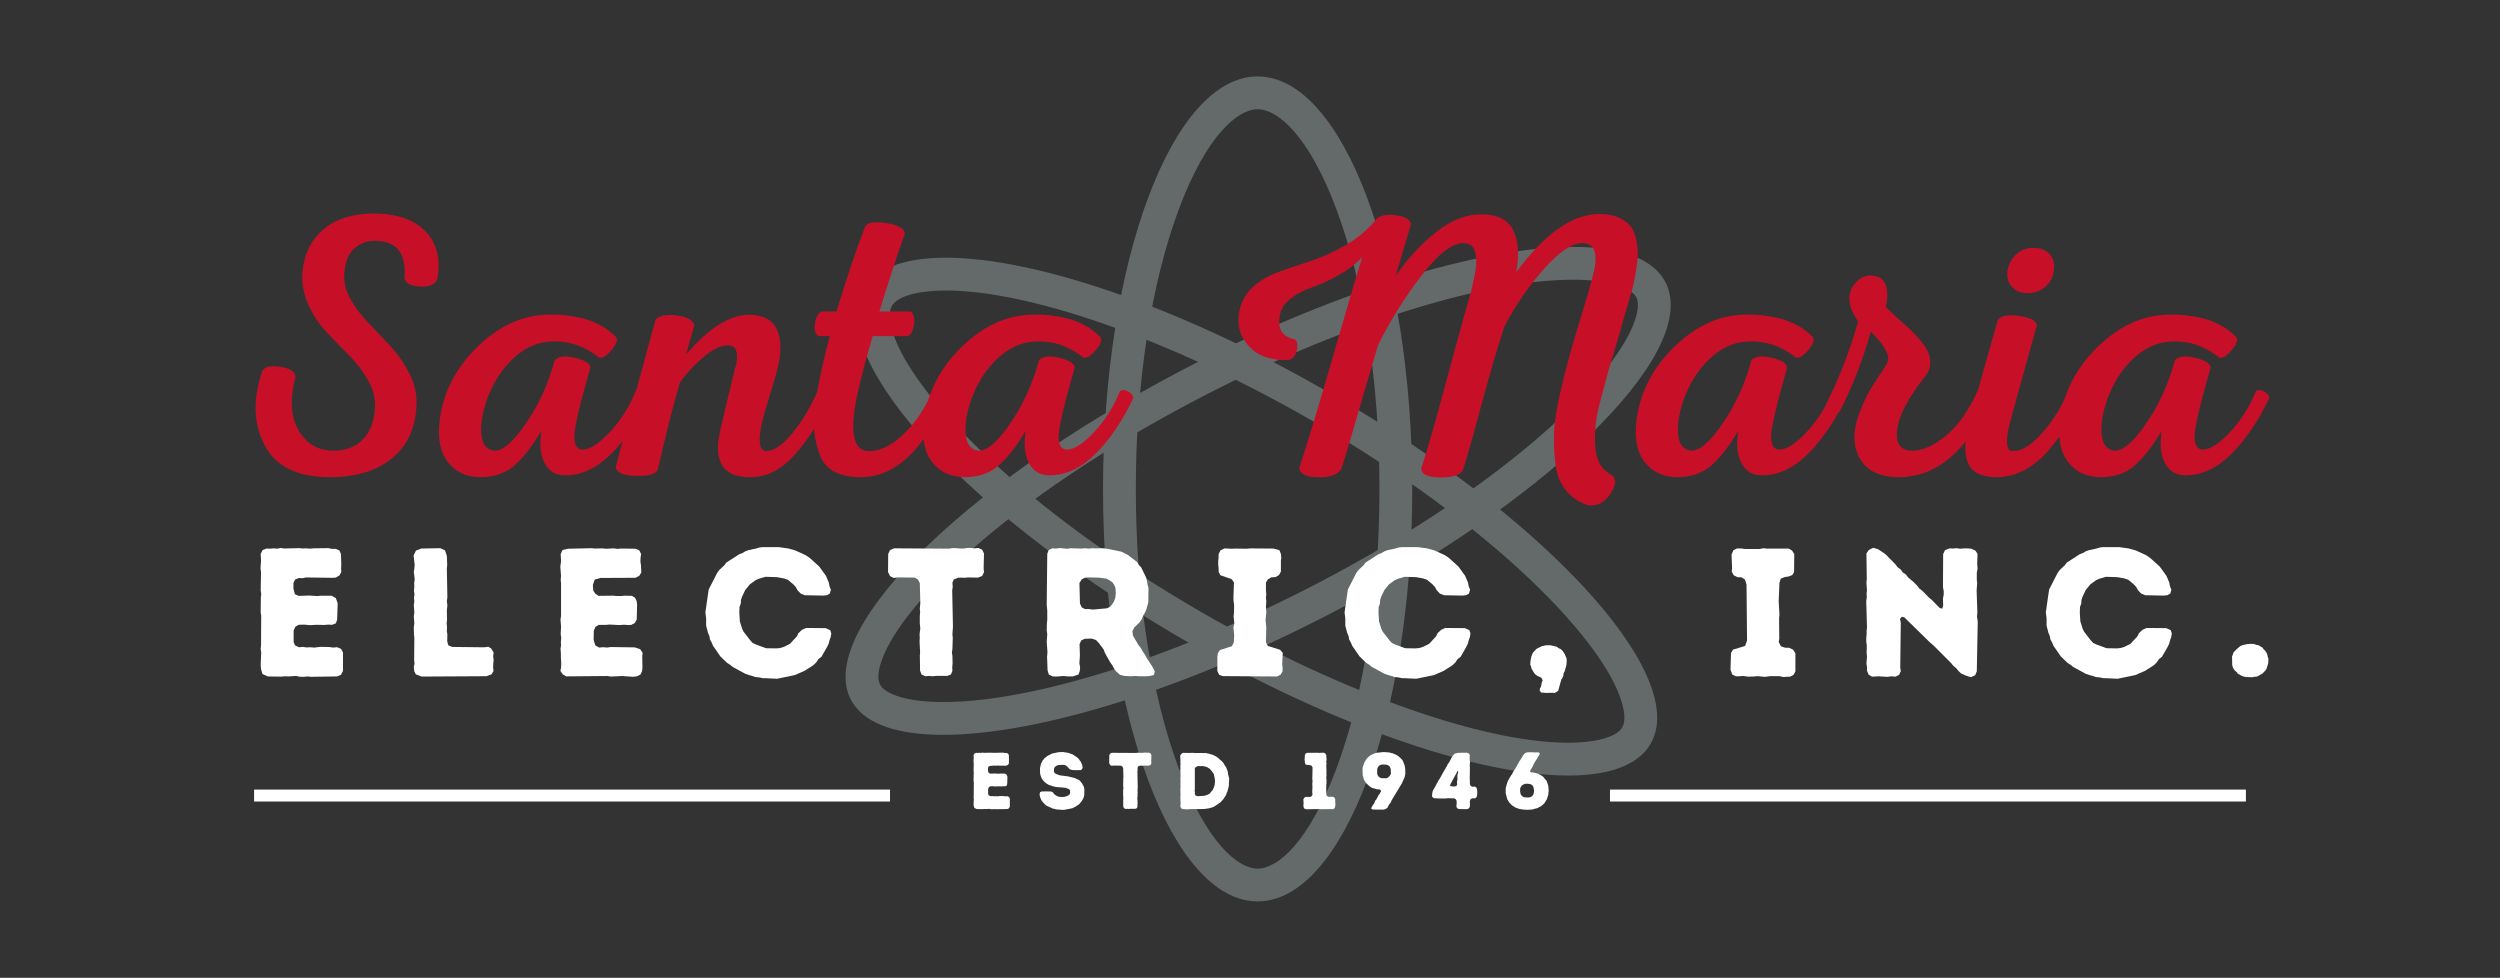 <?xml version="1.0" encoding="UTF-8"?>
<svg xmlns="http://www.w3.org/2000/svg" id="Layer_1" version="1.1" viewBox="0 0 838.38 327.91">
  <rect x="0" y="0" width="838.38" height="327.91" fill="#333333" stroke="none"/>
  <defs>
    <style>
      .st0, .st1 {
        fill: #fff;
      }

      .st2 {
        fill: none;
      }

      .st3 {
        fill: #c80f28;
      }

      .st1 {
        stroke: #fff;
        stroke-miterlimit: 10;
        stroke-width: 4px;
      }

      .st4 {
        fill: #646a69;
      }
    </style>
  </defs>
  <g>
    <rect class="st2" width="838.38" height="327.91"></rect>
    <g>
      <g>
        <path class="st4" d="M421.75,36.63c6.7,0,17.14,8.77,26.36,33.38,9.34,24.92,14.49,58.29,14.49,93.95s-5.14,69.03-14.49,93.95c-9.22,24.61-19.67,33.38-26.36,33.38s-17.14-8.77-26.36-33.38c-9.34-24.92-14.49-58.29-14.49-93.95s5.14-69.03,14.49-93.95c9.22-24.61,19.67-33.38,26.36-33.38M421.75,25.63c-28.63,0-51.85,61.93-51.85,138.33s23.21,138.33,51.85,138.33,51.85-61.93,51.85-138.33-23.21-138.33-51.85-138.33h0Z"></path>
        <path class="st4" d="M527.54,93.8h0c12.82,0,19.26,2.87,21,5.55.9,1.38.98,3.55.23,6.43-5.06,19.41-43.02,56.3-105.79,89.23-47.51,24.93-96.06,40.42-126.68,40.42-12.82,0-19.26-2.87-21-5.55-.9-1.38-.98-3.55-.23-6.43,5.06-19.41,43.02-56.3,105.79-89.23,47.51-24.93,96.06-40.42,126.69-40.42M527.54,82.8c-31.26,0-80.96,15-131.8,41.68-75.02,39.36-124.12,89.25-109.66,111.41,4.66,7.14,15.35,10.54,30.22,10.54,31.26,0,80.96-15,131.8-41.68,75.02-39.36,124.12-89.25,109.66-111.41-4.66-7.14-15.35-10.54-30.22-10.54h0Z"></path>
        <path class="st4" d="M317.18,97.42c29.77,0,79.69,18.14,127.18,46.21,60.28,35.64,95.95,74.22,100.03,93.92.63,3.05.43,5.32-.61,6.75-2.18,2.99-8.85,4.78-17.84,4.78-29.77,0-79.7-18.14-127.18-46.21-60.28-35.64-95.95-74.22-100.03-93.92-.63-3.05-.43-5.32.61-6.75,2.18-2.99,8.85-4.78,17.85-4.78h0M317.17,86.42c-12.77,0-22.15,3-26.74,9.32-15.69,21.59,30.3,73.79,102.72,116.6,51.21,30.28,101.93,47.74,132.78,47.74,12.77,0,22.15-3,26.74-9.32,15.69-21.59-30.3-73.79-102.72-116.6-51.21-30.28-101.93-47.75-132.78-47.74h0Z"></path>
      </g>
      <g>
        <g>
          <path class="st3" d="M146.66,93.54c-.67,1.84-2.59,2.69-5.76,2.57-3.17-.13-4.93-1.11-5.26-2.94.67-8.26-2.63-12.4-9.89-12.4-2.59-.08-4.88.75-6.89,2.5-2,1.75-3.13,4.55-3.38,8.39-.25,2.92.46,5.84,2.13,8.77,1.67,2.92,3.76,5.66,6.26,8.2,2.5,2.55,4.99,5.18,7.45,7.89,2.46,2.71,4.53,5.78,6.2,9.2,1.67,3.42,2.38,6.97,2.13,10.64-.42,7.6-3.26,13.46-8.52,17.59-5.26,4.13-12.23,6.16-20.91,6.07-10.69-.08-17.87-3.69-21.54-10.83-3.67-7.14-3.92-15.38-.75-24.73.83-1.5,2.9-1.98,6.2-1.44,3.3.54,4.95,1.69,4.95,3.44-1.92,7.26-1.61,13.15.94,17.66,2.55,4.51,6.32,6.85,11.33,7.01,4.34.08,7.76-1.15,10.27-3.69,2.5-2.55,3.88-6.11,4.13-10.71.17-3.09-.61-6.16-2.32-9.2-1.71-3.05-3.84-5.84-6.39-8.39-2.55-2.54-5.07-5.15-7.58-7.83-2.5-2.67-4.55-5.78-6.14-9.33-1.59-3.55-2.21-7.24-1.88-11.08.67-6.09,3.13-10.85,7.39-14.28,4.26-3.42,9.98-5.09,17.16-5.01,7.6.17,13.23,2.23,16.91,6.2,3.67,3.97,4.93,9.2,3.76,15.72Z"></path>
          <path class="st3" d="M179.22,105.94c4.67-.75,9.6-.58,14.78.5,5.18,1.09,9.39,3.3,12.65,6.64.58,1,0,2.5-1.75,4.51-1.75,2-3.13,2.75-4.13,2.25-5.34-4.26-11.31-5.97-17.91-5.13-3.59.5-6.99,2.17-10.21,5.01-3.21,2.84-5.82,6.39-7.83,10.64-1.92,4.09-3.05,8.01-3.38,11.77-.33,3.76.21,6.35,1.63,7.76,2.92,2.84,6.91.83,11.96-6.01,5.05-6.84,8.7-14.53,10.96-23.04,1.17-1.33,3.4-1.63,6.7-.88,3.3.75,5.07,1.84,5.32,3.26-2.5,8.68-4.09,14.82-4.76,18.41-1.34,6.09-.58,9.14,2.25,9.14,2.42-.08,5.43-2.04,9.02-5.89,3.59-3.84,6.47-8.39,8.64-13.65.33-.42.88-.54,1.63-.38.75.17,1.46.56,2.13,1.19.67.63.88,1.19.63,1.69-3.59,7.51-7.79,13.67-12.59,18.47s-9.96,7.2-15.47,7.2c-3.09,0-5.37-1.36-6.83-4.07-1.46-2.71-1.82-6.37-1.06-10.96-2.76,4.76-5.64,8.54-8.64,11.33-3.01,2.8-6.81,4.24-11.4,4.32-4.93.08-8.75-1.65-11.46-5.2-2.71-3.55-3.53-8.66-2.44-15.34,1.34-8.26,5.11-15.61,11.33-22.04,6.22-6.43,12.96-10.27,20.22-11.52Z"></path>
          <path class="st3" d="M251.35,105.56c4.59.08,7.64,1.69,9.14,4.82,1.5,3.13,1.63,7.37.38,12.71-.42,1.84-1.3,4.91-2.63,9.2-1.34,4.3-2.25,7.49-2.75,9.58-1.34,6.26-.84,9.39,1.5,9.39,2.5,0,5.38-1.96,8.64-5.89,3.26-3.92,6.09-8.64,8.52-14.15.33-.42.85-.54,1.57-.38.71.17,1.4.56,2.07,1.19.67.63.92,1.19.75,1.69-3.26,7.01-7.14,13.13-11.65,18.35-4.51,5.22-9.48,7.87-14.9,7.95-4.59.08-7.74-1.06-9.45-3.44-1.71-2.38-2.19-5.7-1.44-9.96.25-1.58,1.15-5.55,2.69-11.9,1.54-6.34,2.44-10.06,2.69-11.14.67-1.92.86-3.71.56-5.38-.29-1.67-1.4-2.46-3.32-2.38-2.09.08-4.59,1.32-7.51,3.69-2.92,2.38-5.64,5.24-8.14,8.58-2,6.68-4.51,16.49-7.51,29.43-.67,1.5-3.15,2.19-7.45,2.07-4.3-.13-6.49-1.15-6.57-3.07,1-4.17,5.43-20.58,13.27-49.21,1-1.42,3.28-1.94,6.83-1.56,3.55.38,5.61,1.48,6.2,3.32-1.75,6.34-2.67,9.6-2.75,9.77,7.68-8.93,14.78-13.36,21.29-13.27Z"></path>
          <path class="st3" d="M288.66,160.04c-3.51,0-6.43-.61-8.77-1.82-2.34-1.21-3.99-3.09-4.95-5.63-.96-2.55-1.59-5.15-1.88-7.83-.29-2.67-.12-6.05.5-10.14.63-4.09,1.27-7.64,1.94-10.64.67-3,1.58-6.76,2.76-11.27h-3.76c-1.17-.75-1.57-2.21-1.19-4.38.38-2.17,1.11-3.46,2.19-3.88h5.01c3.84-12.52,7.05-22.04,9.64-28.55.83-1.33,3.23-1.69,7.2-1.06,3.96.63,5.99,1.82,6.07,3.57-2.59,7.26-5.43,15.95-8.52,26.05h10.52c1.08.92,1.44,2.44,1.06,4.57-.38,2.13-1.06,3.36-2.07,3.69h-11.77c-2.42,8.43-4.05,14.57-4.88,18.41-3.01,13.36-1.84,20.08,3.51,20.16,3.67.08,7.51-1.75,11.52-5.51s7.3-8.6,9.89-14.53c.33-.42.88-.54,1.63-.38.75.17,1.44.58,2.07,1.25.63.67.85,1.25.69,1.75-7.51,17.37-16.99,26.09-28.43,26.17Z"></path>
          <path class="st3" d="M341.63,105.94c4.67-.75,9.6-.58,14.78.5,5.18,1.09,9.39,3.3,12.65,6.64.58,1,0,2.5-1.75,4.51-1.75,2-3.13,2.75-4.13,2.25-5.34-4.26-11.31-5.97-17.91-5.13-3.59.5-6.99,2.17-10.21,5.01-3.21,2.84-5.82,6.39-7.83,10.64-1.92,4.09-3.05,8.01-3.38,11.77-.33,3.76.21,6.35,1.63,7.76,2.92,2.84,6.91.83,11.96-6.01,5.05-6.84,8.7-14.53,10.96-23.04,1.17-1.33,3.4-1.63,6.7-.88,3.3.75,5.07,1.84,5.32,3.26-2.5,8.68-4.09,14.82-4.76,18.41-1.34,6.09-.58,9.14,2.25,9.14,2.42-.08,5.43-2.04,9.02-5.89,3.59-3.84,6.47-8.39,8.64-13.65.33-.42.88-.54,1.63-.38.75.17,1.46.56,2.13,1.19.67.63.88,1.19.63,1.69-3.59,7.51-7.79,13.67-12.59,18.47s-9.96,7.2-15.47,7.2c-3.09,0-5.37-1.36-6.83-4.07-1.46-2.71-1.82-6.37-1.06-10.96-2.76,4.76-5.64,8.54-8.64,11.33-3.01,2.8-6.81,4.24-11.4,4.32-4.93.08-8.75-1.65-11.46-5.2-2.71-3.55-3.53-8.66-2.44-15.34,1.34-8.26,5.11-15.61,11.33-22.04,6.22-6.43,12.96-10.27,20.22-11.52Z"></path>
          <path class="st3" d="M532.1,169.31c-2.92-1.09-5.28-2.76-7.08-5.01-1.8-2.25-2.92-5.11-3.38-8.58-.46-3.46-.63-6.95-.5-10.46.12-3.51.77-7.83,1.94-12.96,1.17-5.13,2.32-9.71,3.44-13.71,1.13-4.01,2.61-8.97,4.45-14.9,2.42-7.93,3.76-12.98,4.01-15.15.5-4.67-.96-7.01-4.38-7.01-3.51.08-7.76,2.94-12.77,8.58-5.01,5.64-9.44,12.04-13.27,19.22-2.5,7.6-5.26,17.01-8.26,28.24-3.01,11.23-4.93,17.93-5.76,20.1-.92,1.67-3.46,2.48-7.64,2.44-4.18-.04-6.26-1.06-6.26-3.07,2-6.09,4.76-15.69,8.27-28.8,3.51-13.11,6.05-22.33,7.64-27.67.5-1.75.88-3.19,1.13-4.32s.54-2.5.88-4.13c.33-1.63.5-2.98.5-4.07s-.11-2.17-.31-3.26c-.21-1.08-.65-1.9-1.31-2.44-.67-.54-1.55-.81-2.63-.81-3.76-.08-8.43,3.51-14.03,10.77-5.59,7.26-10.48,15.07-14.65,23.42-1.09,3.59-2.57,8.62-4.45,15.09-1.88,6.47-3.55,12.19-5.01,17.16-1.46,4.97-2.44,8.12-2.94,9.45-1.34,1.84-3.94,2.71-7.83,2.63-3.88-.08-5.95-1.13-6.2-3.13,2.92-8.85,6.55-20.83,10.9-35.94,4.51-15.78,7.93-27.38,10.27-34.81-2.17,2.34-4.88,4.4-8.14,6.2-3.26,1.8-6.14,3.11-8.64,3.94-2.5.84-4.8,2-6.89,3.51-2.09,1.5-3.38,3.3-3.88,5.38-1.09,4.76.46,7.6,4.63,8.51.67.17,1.04.84,1.13,2,.08,1.17-.19,2.3-.81,3.38-.63,1.09-1.48,1.63-2.57,1.63-5.68.17-10.02-1.42-13.02-4.76-3.01-3.34-4.01-7.3-3.01-11.9.75-3.26,2.32-5.93,4.7-8.01,2.38-2.09,5.26-3.74,8.64-4.95,3.38-1.21,6.89-2.4,10.52-3.57,3.63-1.17,7.43-2.88,11.4-5.13,3.96-2.25,7.33-5.01,10.08-8.26,1.17-1.75,3.44-2.42,6.83-2,3.38.42,5.15,1.46,5.32,3.13-.58,1.92-1.44,4.8-2.57,8.64-1.13,3.84-1.98,6.72-2.57,8.64,4.01-5.84,8.56-10.77,13.65-14.78,5.09-4.01,10.14-5.97,15.15-5.89,5.34,0,8.89,1.77,10.64,5.32,1.75,3.55,2.08,8.25,1,14.09,9.6-13.02,18.91-19.54,27.93-19.54,2.5,0,4.63.4,6.39,1.19,1.75.79,3.09,1.75,4.01,2.88.92,1.13,1.56,2.65,1.94,4.57.38,1.92.54,3.65.5,5.2-.04,1.55-.27,3.51-.69,5.89-.42,2.38-.81,4.26-1.19,5.64-.38,1.38-.9,3.17-1.57,5.38-.67,2.21-1.09,3.61-1.25,4.19-.67,2.59-1.61,5.87-2.82,9.83-1.21,3.97-2.17,7.24-2.88,9.83-.71,2.59-1.48,5.51-2.32,8.77-.84,3.26-1.34,6.01-1.5,8.26-.17,2.25-.17,4.51,0,6.76.17,2.25.73,4.15,1.69,5.7.96,1.54,2.32,2.78,4.07,3.69,1.42,1.42,1.08,3.57-1,6.45-2.09,2.88-4.63,3.99-7.64,3.32Z"></path>
          <path class="st3" d="M580.56,105.94c4.67-.75,9.6-.58,14.78.5,5.17,1.09,9.39,3.3,12.65,6.64.58,1,0,2.5-1.75,4.51-1.75,2-3.13,2.75-4.13,2.25-5.34-4.26-11.31-5.97-17.91-5.13-3.59.5-6.99,2.17-10.21,5.01-3.21,2.84-5.82,6.39-7.83,10.64-1.92,4.09-3.05,8.01-3.38,11.77-.33,3.76.21,6.35,1.63,7.76,2.92,2.84,6.91.83,11.96-6.01,5.05-6.84,8.7-14.53,10.96-23.04,1.17-1.33,3.4-1.63,6.7-.88,3.3.75,5.07,1.84,5.32,3.26-2.5,8.68-4.09,14.82-4.76,18.41-1.34,6.09-.58,9.14,2.25,9.14,2.42-.08,5.43-2.04,9.02-5.89,3.59-3.84,6.47-8.39,8.64-13.65.33-.42.88-.54,1.63-.38.75.17,1.46.56,2.13,1.19.67.63.88,1.19.63,1.69-3.59,7.51-7.79,13.67-12.58,18.47s-9.96,7.2-15.47,7.2c-3.09,0-5.37-1.36-6.82-4.07-1.46-2.71-1.82-6.37-1.06-10.96-2.75,4.76-5.64,8.54-8.64,11.33-3.01,2.8-6.81,4.24-11.4,4.32-4.93.08-8.75-1.65-11.46-5.2-2.71-3.55-3.53-8.66-2.44-15.34,1.34-8.26,5.11-15.61,11.33-22.04,6.22-6.43,12.96-10.27,20.22-11.52Z"></path>
          <path class="st3" d="M617,137.87c-.42.42-1,.56-1.75.44-.75-.12-1.46-.5-2.13-1.13s-.88-1.19-.63-1.69c4.51-9.18,8.06-18.41,10.64-27.68-3.51-5.01-3.88-9.22-1.13-12.65,1.75-2.25,3.96-3.13,6.64-2.63,2.92.5,4.34,2.67,4.26,6.51,0,1.17-.17,2.46-.5,3.88.92.92,2.19,2.13,3.82,3.63s3.02,2.78,4.2,3.82c1.17,1.04,2.36,2.3,3.57,3.76,1.21,1.46,2.09,2.8,2.63,4.01.54,1.21.77,2.53.69,3.94-.08,1.42-.63,2.75-1.63,4.01-6.01,7.6-9.18,13.82-9.52,18.66-.33,4.26,1.38,6.39,5.13,6.39,3.42,0,7.16-1.65,11.21-4.95,4.05-3.3,7.62-8.33,10.71-15.09.33-.33.85-.4,1.57-.19.71.21,1.38.63,2,1.25.63.63.86,1.15.69,1.57-7.68,17.62-18.03,26.38-31.06,26.3-4.76-.08-8.37-1.36-10.83-3.82-2.46-2.46-3.69-5.7-3.69-9.71,0-2.5.58-5.26,1.75-8.26,1.17-3.01,2.36-5.53,3.57-7.58,1.21-2.04,2.9-4.65,5.07-7.83.58-.83.9-1.67.94-2.5.04-.83-.19-1.71-.69-2.63-.5-.92-.96-1.67-1.38-2.25-.42-.58-1.09-1.38-2-2.38-.92-1-1.5-1.63-1.75-1.88-2.59,9.27-6.05,18.16-10.39,26.67Z"></path>
          <path class="st3" d="M670.22,160.04c-5.01.08-8.29-1.23-9.83-3.94-1.54-2.71-1.73-6.62-.56-11.71,1.67-7.01,5.05-19.37,10.14-37.07,1-1.42,3.34-1.88,7.01-1.38,3.67.5,5.72,1.5,6.14,3-5.84,20.87-8.98,32.23-9.39,34.06-.58,2.5-.79,4.53-.63,6.07.17,1.55.88,2.28,2.13,2.19,2.84,0,6.05-2.02,9.64-6.07,3.59-4.05,6.47-8.7,8.64-13.96.33-.42.88-.54,1.63-.38.75.17,1.46.58,2.13,1.25.67.67.88,1.25.63,1.75-1.5,3.17-3.11,6.14-4.82,8.89-1.71,2.75-3.72,5.49-6.01,8.2-2.3,2.71-4.91,4.88-7.83,6.51-2.92,1.63-5.93,2.48-9.02,2.57ZM679.74,98.3c-2.09,0-3.78-.73-5.07-2.19-1.3-1.46-1.77-3.28-1.44-5.45.42-2.25,1.44-4.09,3.07-5.51,1.63-1.42,3.57-2.09,5.82-2,2.25,0,4.01.71,5.26,2.13,1.25,1.42,1.71,3.21,1.38,5.38-.25,2.25-1.19,4.09-2.82,5.51-1.63,1.42-3.69,2.13-6.2,2.13Z"></path>
          <path class="st3" d="M722.57,105.94c4.67-.75,9.6-.58,14.78.5,5.17,1.09,9.39,3.3,12.65,6.64.58,1,0,2.5-1.75,4.51-1.75,2-3.13,2.75-4.13,2.25-5.34-4.26-11.31-5.97-17.91-5.13-3.59.5-6.99,2.17-10.21,5.01-3.21,2.84-5.82,6.39-7.83,10.64-1.92,4.09-3.05,8.01-3.38,11.77-.33,3.76.21,6.35,1.63,7.76,2.92,2.84,6.91.83,11.96-6.01,5.05-6.84,8.7-14.53,10.96-23.04,1.17-1.33,3.4-1.63,6.7-.88,3.3.75,5.07,1.84,5.32,3.26-2.5,8.68-4.09,14.82-4.76,18.41-1.34,6.09-.58,9.14,2.25,9.14,2.42-.08,5.43-2.04,9.02-5.89,3.59-3.84,6.47-8.39,8.64-13.65.33-.42.88-.54,1.63-.38.75.17,1.46.56,2.13,1.19.67.63.88,1.19.63,1.69-3.59,7.51-7.79,13.67-12.58,18.47s-9.96,7.2-15.47,7.2c-3.09,0-5.37-1.36-6.82-4.07-1.46-2.71-1.82-6.37-1.06-10.96-2.75,4.76-5.64,8.54-8.64,11.33-3.01,2.8-6.81,4.24-11.4,4.32-4.93.08-8.75-1.65-11.46-5.2-2.71-3.55-3.53-8.66-2.44-15.34,1.34-8.26,5.11-15.61,11.33-22.04,6.22-6.43,12.96-10.27,20.22-11.52Z"></path>
        </g>
        <g>
          <path class="st0" d="M103.04,226.86l-1.23.12-1.41-.06-1.16-.25-2.51.18-1.1-.06-1.35.12-4.41-.06-1.84-.8-.49-1.65-.12-1.35.18-4.23-.18-1.22.12-1.17.06-9.93-.18-1.1.06-5.02.12-1.16-.18-1.29.12-6.01-.18-1.35.18-2.51-.12-2.33.67-1.29,1.29-.49,1.23.06,1.23-.12,1.1.12,1.16-.25,1.23.18,5.02-.12,1.23.12,1.04-.06,1.23.12,1.35-.12,4.96-.06,1.1.25h1.29l1.23.49.55,1.17.12,3.68-.06,1.23.06,1.23-.61,1.1-1.29.74-1.16.06-8.76-.12-1.16.25-1.16-.06-1.35.49-.55,1.16v1.9l.49,1.9,1.29.55,3.55-.12,2.57.18,1.29-.12h3.62l1.41.8.61,1.72-.18,5.52-.43,1.22-1.23.49-1.41-.06-1.23.12-2.51-.06-2.33.12-1.96-.18-1.84.06-1.1.67-.55,1.29v3.86l.49,1.1,1.29.61,1.35-.12,1.16.18,1.35-.06,1.23.12,2.02-.25,3.13.06,1.16.18,1.41-.12,1.29.55.67,1.22v6.19l-.67,1.29-1.29.55-8.76.12-1.23-.12Z"></path>
          <path class="st0" d="M138.76,223.74l.25-1.16-.12-1.23.06-7.48-.12-1.1-.06-2.45.18-1.23-.18-2.45.18-1.16-.18-2.63.18-1.16-.12-1.23.18-1.1-.18-1.29.12-1.23-.06-1.16.18-1.35-.12-1.17-.18-1.23.18-1.29.12-1.17-.37-3.19.8-1.65,1.78-.67,6.37-.12,1.59.74.61,1.84.12,3-.12,1.35.18,9.56-.18,1.29.18,1.35-.18,1.72.06,3.06-.12,1.29.12,1.23-.06,1.35.18,1.16-.06,2.27.37,1.35,1.29.55,10.79.12,1.35-.18.98.61.8,1.35-.18,1.17.18,1.35-.12,1.1-.06,1.23.12,1.35-.67,1.1-1.72.61-21.69.12-1.96-.74-.55-1.1-.12-1.29Z"></path>
          <path class="st0" d="M188.15,223.8l.06-1.23-.12-2.39v-1.23l-.12-1.41.18-1.1-.06-1.16.12-1.35-.18-1.29.12-2.45-.18-2.39.18-1.29v-10.97l-.12-1.1.12-1.29-.25-3.12.25-1.78-.12-2.45.61-1.35,1.78-.43,8.03-.18,1.1.12,2.39-.06,1.23.12,2.7-.12,1.23.18,1.1-.12,4.9.06,1.29.55.61,1.23-.18,1.17-.06,1.35.18,1.16.12,2.51-.67,1.1-1.29.67-11.77.06-1.9.55-.61,1.78.12,1.9.74,1.1,1.04.67,4.84-.06,1.41.12h1.29l1.23-.12,2.45.06,1.04.67.55,1.17.12,1.23-.12,4.84-.61,1.16-1.23.67-1.1.06-1.29-.12-1.65.12-3.25-.18-1.23.12h-2.39l-1.1.67-.55,1.29-.06,3,.55,1.9,1.29.74,1.35-.12,1.35.12,1.16-.18,8.09.12,1.84.61.8,1.23-.12,1.16.06,3.8-.12,1.16-.55,1.16-1.29.61-1.16.12-3.74-.25-3.74.18-1.1-.18-13.85.12-1.16-.67-.8-1.16.25-1.23Z"></path>
          <path class="st0" d="M255.74,227.42l-1.1-.25-1.29-.12-1.29-.43-.92-.25-1.23-.43-4.17-2.27-.92-.74-1.04-.67-2.21-2.14-2.45-3.55-.43-1.04-.61-1.1-.18-1.1-.49-1.16-.61-2.39v-2.45l-.25-1.96,1.1-7.66,2.82-5.52.74-1.04,1.65-1.53.74-.98,4.29-2.76,1.1-.43.92-.55,1.16-.43,2.39-.49,1.16-.37,1.04-.12h5.58l3.06.43,2.39.67,3.49,1.59,1.35.92,3.19,2.88,2.27,3.13.98,2.33.18,1.1.49,1.23-.37,1.29-.98.55-1.23.12-6.19-.12-1.35-.55-1.1-1.16-.55-1.04-.92-.98-1.78-1.47-1.29-.43-2.33-.43-3.8-.12-2.15.61-1.16.49-2.02,1.47-1.53,1.9-1.04,2.21-.37,1.1-.06,1.23-.43,1.1-.06,1.96.18,2.88.74,2.39.49,1.04,2.27,2.94.8.86,1.16.55,3.31,1.22,3.43.06,1.29-.12,1.23-.37,2.08-1.04,2.33-2.51.49-1.04,1.23-1.16,1.35-.61,6.56.06,1.53.67.37,1.1-.18,1.16-.43,1.23-.31,1.16-.55,1.1-1.84,3.19-1.04.8-.67,1.04-.8.8-1.04.74-1.1.67-.92.61-3.37,1.47-5.94,1.23-3.68-.18h-1.16Z"></path>
          <path class="st0" d="M308.44,220.12l.12-1.23-.18-3.74.06-1.29-.06-1.23.25-1.84-.18-1.78v-2.45l.12-1.22-.12-1.17.18-1.9-.18-6.74-.61-1.17-1.1-.67-5.45-.06-1.59.18-1.23-.61-.67-1.35.06-6.13.61-1.23,1.35-.61,18.26.12,1.41-.18h1.23l1.23.12h1.23l1.35-.18h1.16l.98.12,1.47-.12,1.23.61.61,1.23-.12,5.03.12,1.29-.61,1.23-1.41.55-3.37-.06-1.1.12-1.23-.06-1.04.06-1.35.55-.49,1.1.12,1.35-.18,1.23.25,12.19-.18,2.57.12,1.1-.12,3.74-.18,1.29.18,1.04.06,2.45-.12,1.41.06,1.17-.49,1.22-1.23.49h-3.8l-1.16.12-1.23-.12-1.16.12-1.29-.61-.49-1.29-.06-4.78Z"></path>
          <path class="st0" d="M351.15,220.06l.12-1.29-.25-3.55.18-2.51-.18-1.35.06-2.33.12-1.29v-3.06l-.18-1.78.18-17.16.49-1.29,1.16-.55,1.35.06,1.16-.18,2.51.25,1.16-.18,3.68.12,1.04-.12,1.35.12,1.23-.12,1.35.06,1.78-.06,1.53.12,5.09,1.04,2.14,1.1,3.06,2.33.55.92.86.92,1.65,3.37.31,1.23.18,1.17.31,1.16-.06,4.84-.67,2.33-.43,1.04-.67,1.1-.43,1.16-.74,1.04-1.72,1.65-.67,1.29.18,1.47,1.84,3.19.8.98.61,1.1.74,1.1.55,1.04,1.96,3,.8,1.53-.25,1.29-1.29.31-1.35.12h-2.45l-1.23-.12-1.35.12-2.21-.12-1.53-.37-1.23-1.1-.74-.98-.55-1.04-.8-1.16-1.72-3.06-.43-1.16-1.59-2.14-.98-1.04-1.53-.49-1.1.06h-1.1l-1.23.61-.55,1.23.12,3.8-.18,2.64.25,1.29-.12,1.29-.43,1.16-1.9.61h-1.84l-1.29-.12-2.51.18-1.16-.06-1.23-.61-.43-1.35-.18-4.78ZM365.18,204.25l1.23.18,4.78-.43.92-.43.74-.74.67-1.04.49-1.23.18-1.65-.12-1.78-.43-.98-.61-.92-1.9-1.16-2.82-.37-3.37-.06-.98.06-1.23.61-.74,1.23.18,6.86.61,1.29,1.04.55h1.35Z"></path>
          <path class="st0" d="M408.25,220.31l.12-1.16.74-1.16,4.04-1.29.61-1.35.12-2.39-.25-2.63.31-1.23-.25-2.39.12-1.23.06-2.51-.18-1.41-.06-1.04.18-5.21-.8-1.1-3.74-1.29-.61-1.16v-1.16l-.12-1.23v-1.35l.12-1.04v-1.17l.67-1.29,1.35-.61,2.39.12,1.16-.06,3.74.06,1.35-.12,7.78.06,1.96.55.49,1.23.12,1.23-.12,1.1v3.62l-.67,1.17-1.16.67-1.35.06-1.17.67-.67,1.1v2.57l.12,1.29-.12,1.23.12,1.16-.12,1.9.12,1.84-.24,2.57.24,2.45-.12,5.02.67,1.23,4.11,1.29.86,1.04-.18,3.74.12,1.1v1.35l-.67,1.1-1.16.61-18.2-.12-1.23-.43-.61-1.29v-4.72Z"></path>
          <path class="st0" d="M470.08,227.42l-1.1-.25-1.29-.12-1.29-.43-.92-.25-1.22-.43-4.17-2.27-.92-.74-1.04-.67-2.21-2.14-2.45-3.55-.43-1.04-.61-1.1-.18-1.1-.49-1.16-.61-2.39v-2.45l-.25-1.96,1.1-7.66,2.82-5.52.74-1.04,1.65-1.53.74-.98,4.29-2.76,1.1-.43.92-.55,1.16-.43,2.39-.49,1.16-.37,1.04-.12h5.58l3.06.43,2.39.67,3.49,1.59,1.35.92,3.19,2.88,2.27,3.13.98,2.33.18,1.1.49,1.23-.37,1.29-.98.55-1.23.12-6.19-.12-1.35-.55-1.1-1.16-.55-1.04-.92-.98-1.78-1.47-1.29-.43-2.33-.43-3.8-.12-2.15.61-1.16.49-2.02,1.47-1.53,1.9-1.04,2.21-.37,1.1-.06,1.23-.43,1.1-.06,1.96.18,2.88.74,2.39.49,1.04,2.27,2.94.8.86,1.16.55,3.31,1.22,3.43.06,1.29-.12,1.23-.37,2.08-1.04,2.33-2.51.49-1.04,1.23-1.16,1.35-.61,6.56.06,1.53.67.37,1.1-.18,1.16-.43,1.23-.31,1.16-.55,1.1-1.84,3.19-1.04.8-.67,1.04-.8.8-1.04.74-1.1.67-.92.61-3.37,1.47-5.94,1.23-3.68-.18h-1.16Z"></path>
          <path class="st0" d="M516.41,230.85l.37-.55.25-1.41.31-.8-.49-.86-.61-.25-.74-.37-.67-.49-.43-.55-.8-1.35-.12-.61-.31-.74.12-1.53.31-1.35.25-.67.37-.61.98-1.04.61-.37,1.29-.61.61-.12.74-.18h1.47l2.14.49.61.49.61.25.61.49.8,1.16.61,1.41.12.74-.12,1.53-.55,2.08-.43.86-.06.67-.25.67-.43.67-1.04,3.74-1.1.74-.74-.06-2.39.06-.74-.12h-.74l-.49-.67.06-.73Z"></path>
          <path class="st0" d="M596.68,226.74h-3l-1.84.25-2.45-.25-1.23.12-1.9.06-1.78-.25-1.16.12h-1.17l-1.22-.55-.61-1.65.18-5.64.67-1.1,4.04-1.22.67-1.84-.18-18.81-.55-1.65-1.16-.74h-1.23l-1.35-.67-.67-1.23.12-1.16-.18-4.53.61-1.47,1.23-.61h1.41l1.16.18h5.03l1.23-.25,1.1.12h7.42l1.1.67.74,1.16-.06,6.07-.61.98-1.29.49-1.23.18-1.35.55-.43,1.41-.25,6.19.25,4.41-.12,1.35.06,6.74-.18,1.16.74,1.41,1.47.49h1.29l1.35.67.74,1.17v6.07l-.61,1.16-1.1.61-2.45.12-1.23-.31Z"></path>
          <path class="st0" d="M656.79,225.02l-.74-.92-.98-.8-.8-.98-5.94-5.94-.98-.8-8.76-8.58-.8-.18-.61.73.25,1.29-.18,15.01.18,1.23-.55,1.23-1.23.61-1.41-.12-1.29.18-3.06-.18-2.08.12-1.16-.67-.55-1.35v-1.17l-.18-1.22.18-2.33-.12-1.23.06-2.51-.18-1.29v-1.17l.12-1.35v-1.17l.12-1.1-.25-8.76.18-1.29-.06-1.29.12-1.1-.18-2.51.12-1.23-.12-8.58.8-1.16,1.47-.74,1.65.49,2.45,1.65,3.31,3.37.8,1.04,1.04.74.61.92,1.16.8.67.92,1.9,1.59,1.29,1.35.67.86.98.74,2.14,2.21.92.74,2.7,2.76.86.24.31-.98-.06-2.45.25-1.29v-1.16l-.25-1.29.06-11.15.61-1.29,1.47-.61,1.23.06,1.1-.12,1.29.18,1.35-.12h1.16l1.23.12,1.35.61.74,1.1-.12,3.19.12,1.84-.25,1.23v2.45l.12,1.16-.18,2.45.25,7.35-.12,1.35.24,1.72-.31,16.67-.55,1.29-1.41.67-1.59-.49-1.78-.8-.8-.8Z"></path>
          <path class="st0" d="M705.26,227.42l-1.1-.25-1.29-.12-1.29-.43-.92-.25-1.23-.43-4.17-2.27-.92-.74-1.04-.67-2.21-2.14-2.45-3.55-.43-1.04-.61-1.1-.18-1.1-.49-1.16-.61-2.39v-2.45l-.25-1.96,1.1-7.66,2.82-5.52.74-1.04,1.65-1.53.74-.98,4.29-2.76,1.1-.43.92-.55,1.17-.43,2.39-.49,1.16-.37,1.04-.12h5.58l3.06.43,2.39.67,3.49,1.59,1.35.92,3.19,2.88,2.27,3.13.98,2.33.18,1.1.49,1.23-.37,1.29-.98.55-1.23.12-6.19-.12-1.35-.55-1.1-1.16-.55-1.04-.92-.98-1.78-1.47-1.29-.43-2.33-.43-3.8-.12-2.14.61-1.16.49-2.02,1.47-1.53,1.9-1.04,2.21-.37,1.1-.06,1.23-.43,1.1-.06,1.96.18,2.88.74,2.39.49,1.04,2.27,2.94.8.86,1.17.55,3.31,1.22,3.43.06,1.29-.12,1.23-.37,2.08-1.04,2.33-2.51.49-1.04,1.23-1.16,1.35-.61,6.56.06,1.53.67.37,1.1-.18,1.16-.43,1.23-.31,1.16-.55,1.1-1.84,3.19-1.04.8-.67,1.04-.8.8-1.04.74-1.1.67-.92.61-3.37,1.47-5.94,1.23-3.68-.18h-1.16Z"></path>
          <path class="st0" d="M753.18,227.05l-.8-.18-.55-.18-1.41-.8-.31-.49-.67-.55-.37-.49-.31-.67-.18-.67-.06-2.94.31-.67.18-.61.98-1.04,1.23-1.04.49-.25.8-.25,1.35-.25,1.41-.06.67.06.8.31.73.12.55.37.67.37.43.61.43.37.43.61.37.8.12.67.25.74-.06,1.41-.55,1.9-.43.61-.55.61-.55.49-.49.24-.8.49-.67.25h-.61l-.67.18-1.53-.06h-.61Z"></path>
        </g>
        <g>
          <path class="st0" d="M333.35,271.34l-.54.05-.62-.03-.51-.11-1.1.08-.48-.03-.59.05-1.94-.03-.81-.35-.22-.73-.05-.59.08-1.86-.08-.54.05-.51.03-4.36-.08-.49.03-2.21.05-.51-.08-.57.05-2.64-.08-.59.08-1.1-.05-1.02.3-.57.57-.22.54.03.54-.05.48.05.51-.11.54.08,2.21-.05.54.05.46-.03.54.05.59-.05,2.18-.03.48.11h.57l.54.22.24.51.05,1.62-.03.54.03.54-.27.49-.57.32-.51.03-3.85-.05-.51.11-.51-.03-.59.22-.24.51v.83l.22.83.57.24,1.56-.05,1.13.08.57-.05h1.59l.62.35.27.75-.08,2.42-.19.54-.54.22-.62-.03-.54.05-1.1-.03-1.02.05-.86-.08-.81.03-.48.3-.24.57v1.7l.22.48.57.27.59-.05.51.08.59-.03.54.05.89-.11,1.37.03.51.08.62-.05.57.24.3.54v2.72l-.3.57-.57.24-3.85.05-.54-.05Z"></path>
          <path class="st0" d="M354.17,271.44l-.51-.19-.59-.08-1.94-.89-.46-.3-.78-.78-.67-.83-.43-1.08-.11-.49-.05-.59.19-.57.54-.24.54.03.54-.05,2.05.05.54.22.4.54.4.38.48.3.4.19.62.16.81.05.75-.03,1-.3.43-.24.43-.38.16-.7-.13-.7-.38-.32-.97-.4-.54-.03-.48-.08-2.21-.16-.97-.22-1.54-.51-.94-.57-.75-.7-.67-.89-.35-.94-.19-.75-.03-1.8.38-1.56.27-.43.19-.49.35-.35.3-.46.48-.32.38-.35.54-.32.43-.16.43-.27.48-.19,2.13-.43,1.51-.03.59.13.48.05.57.11,1.48.51,1.72,1.18.35.4.27.43.35.43.43.97.22,1.05-.24.51-.51.32-.51-.05-.48.05-1.78-.05-.83-.27-.89-.94-.4-.32-.59-.22-1.72.05-.48.11-.38.16-.46.35-.3.38-.08.7.03.73.43.43.4.22,1.13.4,2.72.35,2.21.54,1.43.65.46.38.65.83.54,1,.13.51.08.54-.03,1.67-.08.48-.16.54-.22.49-.54.86-.75.86-.86.59-1.4.75-2.64.51-.86.03-.78-.08-1.13-.08Z"></path>
          <path class="st0" d="M376.66,268.37l.05-.54-.08-1.64.03-.57-.03-.54.11-.81-.08-.78v-1.08l.05-.54-.05-.51.08-.83-.08-2.96-.27-.51-.48-.3-2.4-.03-.7.08-.54-.27-.3-.59.03-2.69.27-.54.59-.27,8.03.05.62-.08h.54l.54.05h.54l.59-.08h.51l.43.05.65-.05.54.27.27.54-.05,2.21.05.57-.27.54-.62.24-1.48-.03-.48.05-.54-.03-.46.03-.59.24-.22.48.05.59-.08.54.11,5.36-.08,1.13.05.48-.05,1.64-.08.57.08.46.03,1.08-.05.62.03.51-.22.54-.54.22h-1.67l-.51.05-.54-.05-.51.05-.57-.27-.22-.57-.03-2.1Z"></path>
          <path class="st0" d="M395.92,269.45l-.08-2.15.05-.54-.05-2.15.08-1.05-.08-.57.08-.51-.08-1.16.08-1.02-.11-2.16.08-.54-.08-.54.08-.59-.05-1.02.03-.54-.05-.54v-1.1l.4-.51.48-.3.57.03.48-.03.54.05,1.72-.05.54.05,3.82.03,1.1.22,1.48.48.54.27,1,.62.75.73.46.35.7.83.22.46.62.92.4,1.08.13.48.05.57.4,1.54-.11,1.72.03.46-.13.57-.08.57-.19.49-.11.54-.27.51-.13.51-.83,1.35-1.08,1.24-2.29,1.54-1.56.48-1.72.24-4.85.03-.57.08h-.54l-.57-.08h-.62l-.43-.24-.32-.59.05-1.02ZM403.81,266.87l.97-.27.54-.27.43-.27.32-.43.35-.38.35-.48.4-.97.16-.51.13-1.32-.08-.83-.32-1.59-.35-.43-.3-.51-.67-.75-.92-.59-1.08-.32-.81-.05-.57.03-.57-.03-.78.3-.32.49v6.92l-.08.54.11.48-.05.54.24.59.65.24,2.24-.11Z"></path>
          <path class="st0" d="M437.1,270.04l.05-.46v-.51l-.05-.51v-.57l.35-.51.46-.27,1.02.05.54-.03.4-.24.3-.57-.11-.78.08-1.89-.05-.54v-.54l.08-.54-.08-1.08.08-3.69-.3-.57-.81-.27h-.75l-.51-.21-.22-.51v-.59l-.11-.51.08-.46.03-.97.24-.57.51-.24,3.45-.03.54.05,1.59-.08.62.35.27.57-.03.51.08.54v.57l-.11.51.13.59-.11.54.08,2.18-.05.54.08.54-.08.51-.03.62.11.54-.05.51.03.54-.08.59v.49l-.03.54.05,2.18.16.57.54.27h1.54l.46.27.3.57-.03.94.08.51-.03.57-.08.49-.22.57-.59.27-.51-.05-3.72.03-.51-.05-4.2.08-.65-.3-.19-.51-.05-.54Z"></path>
          <path class="st0" d="M460.48,269.88l.32-.43.38-.94.35-.4.54-.97.16-.4.38-.43.24-.48.3-.4-.11-.43-.38-.27h-.54l-.48-.08-1.59-.46-.86-.57-1.21-1.16-.22-.43-.3-.43-.48-1.62-.05-2.1.05-.57.54-1.59.83-1.35,1.19-1.08,1.59-.7.48-.13,2.45-.27,1.97.16.46.16.59.11,1.18.54.75.46.78.73.38.38.32.48.57,1.54.19,1.13.03,1.56-.19,1.08-.97,2.18-3.47,5.74-.19.57-.67.86-.49.97-.57.43-.73.24-3.64-.03-.49-.24.03-.4.57-.94ZM465.47,260.73l.38-.35.35-.38.24-.51-.05-1.59-.19-.51-.27-.48-.54-.32-.46-.16-.89-.05-.83.03-.46.19-.4.32-.32.46-.16.48-.05.81.03.86.21.54.3.4.4.3.57.19,1.62.03.54-.24Z"></path>
          <path class="st0" d="M488.52,269.45l-.08-1.02-.27-.43-.46-.27-2.29-.05-.54.08h-2.69l-.57-.08-.54.05-.62-.3-.24-.46.13-1.29.3-.81.32-.46,1.51-2.83.35-.48,1.54-2.8.32-.46.21-.48.35-.43.16-.54.62-.83.75-1.48.59-.89.49-.46.94-.24,1.8-.08.54.05.7-.08.86.38.21.54-.05.57v1.02l.13.54-.11,1.08.05.57-.05,4.28.05.49v1.1l.22.54.51.32h.54l.4-.03.51.32.27.78.03.89-.08,1.1-.24.57-.46.3-.46-.05-.49.05-.51.22-.27.78.05.75-.03,1.05-.32.54-.59.27-2.75-.03-.54-.24-.32-.49.08-1.13ZM487.9,263.74l.51-.19.3-.57-.13-.46.19-1.37-.05-.81.05-.59.19-.51.05-.59-.19-.13-2.45,4.55-.08.48.75.19h.86Z"></path>
          <path class="st0" d="M509.72,271.34l-1.37-.46-1.16-.7-.35-.3-.78-.86-.59-.97-.54-2.05v-1.7l.16-.46.08-.49.19-.48.13-.51.19-.48,1.08-1.89.35-.4.19-.49,1.43-2.32.22-.48.3-.46.24-.54.38-.43.24-.51.35-.43.22-.46.35-.51.46-.46.7-.21,1.62-.03.46.05h1.67l.38.22-.03.48-1.91,3.12-.4.89-.81,1.37.03.48.32.16h.51l1.64.38,1,.48.86.62.32.38.3.43.43.4.24.57.32.94.13.54v.54l.11.81-.13.83v.51l-.51,1.56-.83,1.37-.83.75-.48.35-.49.19-.46.3-1.1.27-.46.16-.49.08-1.4.08-1.67-.11-.78-.16ZM513.47,267.22l.4-.3.27-.4.24-.57.08-.75-.24-1.35-.35-.49-.49-.35-.48-.11-.78-.08-.73.03-1.02.51-.57.94-.03.86.08.81.16.51.35.4.38.32.54.19.83.05.92-.03.43-.22Z"></path>
        </g>
      </g>
    </g>
  </g>
  <g>
    <line class="st1" x1="85.21" y1="266.79" x2="298.47" y2="266.79"></line>
    <line class="st1" x1="539.91" y1="266.79" x2="753.17" y2="266.79"></line>
  </g>
</svg>
